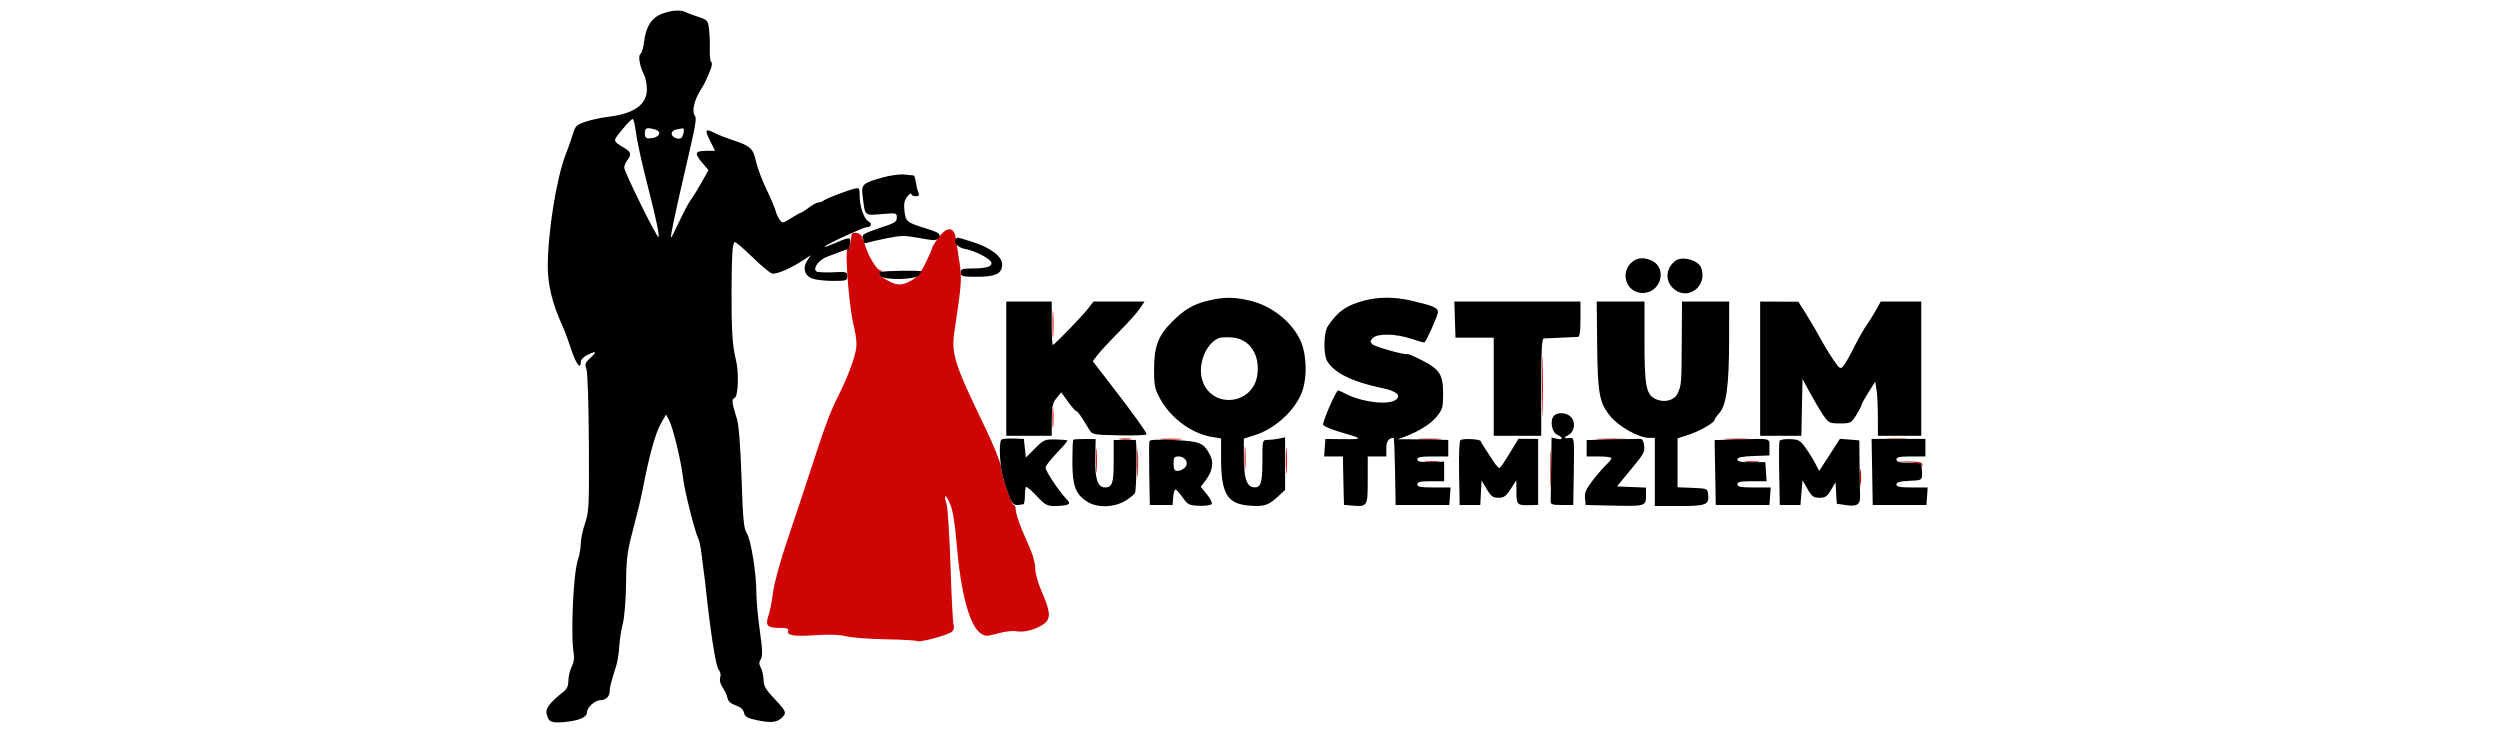 <svg xmlns="http://www.w3.org/2000/svg" width="255" height="75" viewBox="0 0 700 356" version="1.1" class="text-black">
  <path d="M 199.087 115.197 C 197.389 117.505, 196 119.794, 196 120.283 C 196 120.771, 194.575 124.035, 192.833 127.535 C 190.334 132.556, 188.788 134.365, 185.512 136.103 C 180.914 138.542, 178.576 138.322, 173.082 134.933 C 170.409 133.284, 169.973 132.630, 171.082 131.928 C 172.058 131.311, 172.114 131.026, 171.264 131.015 C 169.424 130.993, 165.229 124.135, 163.506 118.332 C 162.333 114.381, 161.466 113.131, 159.662 112.786 C 158.381 112.541, 157.263 112.827, 157.176 113.421 C 157.090 114.014, 156.827 115.625, 156.593 117 C 156.358 118.375, 156.129 119.864, 156.083 120.309 C 156.037 120.754, 155.662 120.908, 155.250 120.652 C 153.707 119.692, 155.658 146.613, 157.827 156.220 C 159.580 163.982, 159.823 166.803, 159.037 170.220 C 157.713 175.978, 154.688 183.683, 150.443 192.113 C 146.667 199.612, 143.757 207.497, 136.647 229.500 C 134.159 237.200, 129.409 251.494, 126.091 261.264 C 122.521 271.776, 119.658 282.185, 119.077 286.764 C 118.537 291.019, 117.578 295.968, 116.946 297.763 C 115.182 302.766, 116.169 304, 121.937 304 C 125.828 304, 126.817 304.313, 126.396 305.410 C 125.535 307.654, 129.381 308.259, 139.854 307.525 C 146.258 307.076, 151.180 307.258, 154.500 308.067 C 157.250 308.737, 165.865 309.390, 173.645 309.518 C 181.425 309.647, 188.259 310.042, 188.833 310.397 C 190.111 311.187, 203.650 307.535, 205.676 305.854 C 206.579 305.105, 206.891 303.847, 206.491 302.570 C 206.134 301.431, 205.462 288.575, 204.996 274 C 204.531 259.425, 203.674 245.955, 203.092 244.066 C 201.530 238.997, 202.687 239.016, 204.857 244.095 C 206.112 247.034, 207.137 253.327, 207.936 263 C 209.927 287.101, 214.243 303.147, 219.696 306.720 C 221.894 308.161, 222.620 308.156, 227.991 306.662 C 231.369 305.723, 235.211 305.292, 237.005 305.651 C 240.806 306.411, 247.665 304.393, 250.817 301.588 C 253.653 299.064, 253.253 295.746, 248.916 285.832 C 247.206 281.922, 246 277.417, 246 274.938 C 246 272.038, 244.562 267.573, 241.419 260.718 C 238.900 255.222, 236.762 249.257, 236.669 247.463 C 236.576 245.670, 236.201 244.384, 235.835 244.607 C 235.250 244.964, 233.719 241.325, 230.953 233 C 230.496 231.625, 229.823 228.475, 229.457 226 C 229.091 223.525, 225.633 214.975, 221.772 207 C 206.754 175.979, 205.264 171.288, 206.931 160.275 C 210.411 137.284, 210.589 134.716, 209.270 126.500 C 208.563 122.100, 207.830 117.327, 207.641 115.894 C 206.809 109.610, 203.399 109.332, 199.087 115.197 M 254.370 157 C 254.370 162.775, 254.535 165.137, 254.737 162.250 C 254.939 159.363, 254.939 154.637, 254.737 151.750 C 254.535 148.863, 254.370 151.225, 254.370 157 M 491.430 187 C 491.430 199.925, 491.573 205.213, 491.747 198.750 C 491.921 192.287, 491.921 181.712, 491.747 175.250 C 491.573 168.787, 491.430 174.075, 491.430 187 M 254.343 202.500 C 254.346 206.900, 254.522 208.576, 254.733 206.224 C 254.945 203.872, 254.942 200.272, 254.727 198.224 C 254.512 196.176, 254.339 198.100, 254.343 202.500 M 287.264 212.718 C 288.784 212.947, 291.034 212.941, 292.264 212.704 C 293.494 212.467, 292.250 212.279, 289.500 212.286 C 286.750 212.294, 285.744 212.488, 287.264 212.718 M 307.280 212.736 C 309.909 212.943, 313.959 212.940, 316.280 212.731 C 318.601 212.521, 316.450 212.352, 311.500 212.355 C 306.550 212.358, 304.651 212.530, 307.280 212.736 M 432.250 212.735 C 434.863 212.941, 439.137 212.941, 441.750 212.735 C 444.363 212.529, 442.225 212.360, 437 212.360 C 431.775 212.360, 429.637 212.529, 432.250 212.735 M 518.750 212.740 C 522.188 212.936, 527.813 212.936, 531.250 212.740 C 534.688 212.545, 531.875 212.385, 525 212.385 C 518.125 212.385, 515.313 212.545, 518.750 212.740 M 580.784 212.738 C 583.689 212.941, 588.189 212.939, 590.784 212.734 C 593.378 212.528, 591 212.363, 585.500 212.365 C 580 212.368, 577.878 212.536, 580.784 212.738 M 658.750 212.732 C 661.087 212.943, 664.913 212.943, 667.250 212.732 C 669.587 212.522, 667.675 212.349, 663 212.349 C 658.325 212.349, 656.413 212.522, 658.750 212.732 M 347.360 222 C 347.360 227.225, 347.529 229.363, 347.735 226.750 C 347.941 224.137, 347.941 219.863, 347.735 217.250 C 347.529 214.637, 347.360 216.775, 347.360 222 M 367.370 223 C 367.370 228.775, 367.535 231.137, 367.737 228.250 C 367.939 225.363, 367.939 220.637, 367.737 217.750 C 367.535 214.863, 367.370 217.225, 367.370 223 M 495.397 227 C 495.397 234.975, 495.553 238.238, 495.743 234.250 C 495.932 230.262, 495.932 223.738, 495.743 219.750 C 495.553 215.762, 495.397 219.025, 495.397 227 M 275.360 223 C 275.360 228.225, 275.529 230.363, 275.735 227.750 C 275.941 225.137, 275.941 220.863, 275.735 218.250 C 275.529 215.637, 275.360 217.775, 275.360 223 M 295.374 224.500 C 295.376 230.550, 295.541 232.896, 295.740 229.713 C 295.939 226.531, 295.937 221.581, 295.736 218.713 C 295.535 215.846, 295.372 218.450, 295.374 224.500 M 435.250 223.716 C 436.762 223.945, 439.238 223.945, 440.750 223.716 C 442.262 223.487, 441.025 223.300, 438 223.300 C 434.975 223.300, 433.738 223.487, 435.250 223.716 M 590.250 223.716 C 591.763 223.945, 594.237 223.945, 595.750 223.716 C 597.263 223.487, 596.025 223.300, 593 223.300 C 589.975 223.300, 588.737 223.487, 590.250 223.716 M 668.686 223.712 C 672.306 223.934, 675.041 224.591, 675.282 225.296 C 675.508 225.958, 675.645 225.825, 675.586 225 C 675.504 223.841, 674.004 223.481, 668.990 223.416 L 662.500 223.331 668.686 223.712 M 645.320 231 C 645.320 234.575, 645.502 236.037, 645.723 234.250 C 645.945 232.463, 645.945 229.537, 645.723 227.750 C 645.502 225.963, 645.320 227.425, 645.320 231" stroke="none" fill="#cf0405" fill-rule="evenodd"/>
  <path d="M 65.500 6.592 C 60.436 8.408, 57.524 12.816, 56.689 19.925 C 56.339 22.908, 55.543 25.664, 54.920 26.050 C 53.613 26.857, 54.475 32.001, 56.620 36.200 C 57.379 37.686, 58 40.860, 58 43.254 C 58 50.684, 51.664 55.132, 39 56.591 C 35.975 56.940, 31.250 57.962, 28.500 58.863 C 23.889 60.373, 23.394 60.850, 22.139 65 C 21.390 67.475, 19.887 71.750, 18.798 74.500 C 14.254 85.981, 10.026 112.256, 10.009 129.122 C 10 137.911, 12.270 147.118, 17.015 157.533 C 18.093 159.900, 20.039 165.113, 21.340 169.119 C 23.607 176.102, 26 179.260, 26 175.269 C 26 174.084, 27.315 172.743, 29.500 171.701 C 33.677 169.710, 33.927 170.236, 30.372 173.531 C 28.103 175.634, 27.880 176.345, 28.738 178.733 C 29.308 180.316, 29.808 195.622, 29.908 214.500 C 30.071 245.383, 29.951 247.879, 28.041 253.407 C 26.918 256.655, 26 261.027, 26 263.122 C 26 265.216, 25.351 268.858, 24.558 271.215 C 22.323 277.859, 21.010 308.248, 22.597 316.618 C 22.967 318.570, 22.592 320.887, 21.594 322.818 C 20.717 324.514, 20 327.502, 20 329.460 C 20 331.937, 19.329 333.549, 17.796 334.760 C 10.871 340.226, 8.780 342.986, 9.473 345.747 C 10.440 349.603, 11.734 350.175, 18.145 349.578 C 25.111 348.930, 29 347.246, 29 344.878 C 29 342.485, 32.846 339, 35.489 339 C 38.139 339, 40 337.193, 40 334.621 C 40 332.741, 40.460 330.945, 43.168 322.250 C 43.810 320.188, 44.472 315.987, 44.638 312.915 C 44.804 309.843, 45.568 304.893, 46.336 301.915 C 47.148 298.767, 47.807 290.637, 47.909 282.500 C 48.064 270.161, 48.478 267.017, 51.401 256 C 53.225 249.125, 55.275 240.575, 55.957 237 C 59.053 220.764, 62.075 209.812, 64.763 205.088 L 67.274 200.676 68.807 203.588 C 70.701 207.188, 74.615 223.463, 75.522 231.517 C 76.205 237.574, 81.323 257.863, 82.926 260.866 C 83.405 261.765, 84.107 265.200, 84.485 268.500 C 84.864 271.800, 85.350 275.625, 85.566 277 C 85.783 278.375, 86.221 281.975, 86.540 285 C 88.745 305.897, 91.385 322.689, 92.699 324.178 C 93.609 325.209, 93.921 326.675, 93.507 327.977 C 93.080 329.323, 93.504 331.086, 94.667 332.799 C 95.675 334.285, 96.725 336.585, 97 337.912 C 97.344 339.569, 98.587 340.689, 100.974 341.492 C 103.324 342.283, 104.631 343.444, 105.014 345.080 C 105.489 347.109, 106.544 347.700, 111.541 348.739 C 118.129 350.109, 121.073 349.784, 123.430 347.427 C 125.762 345.096, 125.476 344.384, 119.803 338.385 C 115.575 333.915, 114.585 332.201, 114.495 329.195 C 114.434 327.163, 113.838 324.498, 113.169 323.273 C 112.224 321.540, 112.220 320.621, 113.152 319.128 C 114.096 317.617, 113.994 314.694, 112.674 305.355 C 111.752 298.835, 110.998 290.536, 110.999 286.913 C 111.001 277.519, 108.363 261.203, 106.345 258.123 C 104.912 255.935, 104.498 251.565, 103.823 231.503 C 103.302 216.013, 102.523 205.904, 101.625 203 C 99.071 194.734, 98.911 193.248, 100.507 192.636 C 102.256 191.964, 102.614 179.844, 101.056 174 C 99.439 167.932, 98.882 159.047, 98.986 141 C 99.090 123.074, 99.385 118.281, 100.452 117.215 C 100.786 116.880, 104.534 120.024, 108.780 124.201 C 113.026 128.378, 117.437 132.073, 118.582 132.412 C 120.634 133.019, 128.073 129.778, 134.422 125.509 L 137.345 123.544 135.627 126.166 C 133.226 129.830, 134.343 133.575, 138.241 134.934 C 139.923 135.520, 144.381 136, 148.149 136 C 154.586 136, 155 135.864, 155.002 133.750 C 155.004 131.596, 154.702 131.514, 147.889 131.837 C 143.975 132.022, 140.392 131.792, 139.925 131.325 C 138.283 129.683, 141.492 125.585, 145.511 124.192 C 147.705 123.431, 150.625 122.323, 152 121.730 C 153.375 121.136, 154.838 120.730, 155.250 120.825 C 155.662 120.921, 156.037 120.662, 156.083 120.250 C 156.129 119.837, 156.279 118.481, 156.417 117.235 C 156.699 114.688, 155.831 114.774, 148.250 118.051 C 145.912 119.061, 144 119.689, 144 119.446 C 144 118.704, 162.782 110, 164.384 110 C 166.737 110, 167.247 108.203, 165.204 107.109 C 163.035 105.948, 161 99.853, 161 94.517 C 161 91.140, 160.776 90.819, 158.750 91.289 C 155.090 92.139, 144.578 96.173, 143.550 97.123 C 143.028 97.605, 141.945 98, 141.144 98 C 140.344 98, 138.214 99.125, 136.411 100.500 C 134.608 101.875, 132.869 103, 132.547 103 C 132.224 103, 130.091 104.180, 127.806 105.622 C 123.796 108.154, 123.605 108.180, 122.283 106.372 C 121.529 105.343, 120.634 103.375, 120.292 102 C 119.950 100.625, 117.968 95.972, 115.887 91.659 C 113.806 87.347, 111.559 81.390, 110.895 78.423 C 109.427 71.864, 108.291 70.773, 100.049 68.007 C 96.500 66.817, 92.360 65.203, 90.848 64.422 C 86.298 62.069, 85.845 62.760, 88.500 68 L 91.034 73 87.267 73.015 C 81.288 73.040, 80.791 74.014, 84.504 78.434 L 87.809 82.369 84.712 87.934 C 83.009 90.995, 80.628 94.850, 79.421 96.500 C 78.215 98.150, 75.631 102.987, 73.679 107.250 C 71.727 111.513, 69.926 115, 69.676 115 C 69.248 115, 71.570 103.764, 75.462 87 C 82.082 58.493, 82.240 57.614, 81.085 55.765 C 79.728 53.591, 81.032 48.193, 84.049 43.500 C 85.110 41.850, 86.241 39.825, 86.562 39 C 86.883 38.175, 87.814 35.968, 88.631 34.095 C 89.489 32.126, 89.726 30.439, 89.193 30.095 C 88.685 29.768, 88.352 26.915, 88.453 23.756 C 88.554 20.597, 88.380 16.138, 88.068 13.847 C 87.537 9.952, 87.208 9.586, 83 8.215 C 80.525 7.408, 77.719 6.354, 76.764 5.874 C 74.328 4.648, 70.184 4.913, 65.500 6.592 M 46.071 62.701 C 41.315 68.565, 41.250 68.062, 47.250 71.744 C 50.373 73.660, 50.623 74.794, 48.532 77.559 C 47.724 78.626, 47.049 80.253, 47.032 81.173 C 46.995 83.123, 62.923 115.411, 63.592 114.742 C 64.170 114.164, 62.565 106.359, 59.018 92.500 C 55.303 77.984, 53.233 68.556, 52.491 62.773 C 52.157 60.174, 51.573 57.865, 51.192 57.644 C 50.812 57.422, 48.507 59.698, 46.071 62.701 M 57 64.500 C 57 66.298, 57.539 67, 58.918 67 C 63.858 67, 65.959 63.758, 61.750 62.630 C 57.861 61.588, 57 61.927, 57 64.500 M 72.250 62.706 C 71.013 62.944, 70 63.797, 70 64.602 C 70 66.862, 74.338 68.138, 75.180 66.125 C 76.117 63.885, 76.150 61.973, 75.250 62.136 C 74.838 62.211, 73.487 62.467, 72.250 62.706 M 171.536 86.093 C 162.163 88.808, 161.723 89.262, 162.503 95.430 C 163.680 104.735, 163.260 104.356, 171.611 103.650 C 178.869 103.037, 179 103.067, 179 105.366 C 179 107.420, 177.955 108.046, 170.445 110.489 C 164.052 112.569, 162.031 113.637, 162.445 114.718 C 162.750 115.513, 163 116.625, 163 117.189 C 163 117.753, 163.763 117.921, 164.695 117.564 C 165.627 117.206, 169.890 116.208, 174.168 115.346 C 181.114 113.946, 182.803 113.937, 189.961 115.256 C 196.851 116.526, 198.141 116.535, 199.146 115.324 C 200.708 113.442, 199.606 112.587, 193 110.552 C 183.821 107.724, 183.293 107.294, 182.716 102.177 C 182.314 98.607, 182.626 97.019, 184.098 95.148 C 185.144 93.818, 186 93.241, 186 93.865 C 186 94.489, 186.948 95, 188.107 95 C 189.736 95, 190.042 94.603, 189.455 93.250 C 189.037 92.287, 188.490 90.037, 188.238 88.250 C 187.987 86.463, 187.493 84.977, 187.141 84.949 C 186.788 84.921, 184.700 84.714, 182.500 84.488 C 180.234 84.255, 175.481 84.951, 171.536 86.093 M 207.775 115.558 C 206.186 117.147, 208.466 119.903, 211.848 120.482 C 216.776 121.326, 224.430 125.296, 224.798 127.199 C 225.168 129.107, 222.215 129.968, 215.250 129.986 C 210.671 129.998, 210 130.256, 210 132 C 210 133.829, 210.667 134, 217.777 134 C 226.947 134, 230 132.489, 230 127.950 C 230 124.108, 224.099 119.729, 215.230 116.989 C 207.857 114.712, 208.498 114.835, 207.775 115.558 M 535.097 126.750 C 529.096 131.693, 531.813 141.190, 539.407 141.818 C 548.640 142.581, 552.630 129.886, 544.343 126.110 C 540.836 124.513, 537.536 124.741, 535.097 126.750 M 555.913 126.282 C 551.431 129.723, 550.859 135.586, 554.636 139.364 C 561.473 146.200, 571.909 138.744, 568.379 129.545 C 566.973 125.880, 559.115 123.824, 555.913 126.282 M 171.208 131.676 C 170.216 132.074, 170.187 132.520, 171.081 133.597 C 172.806 135.677, 187.314 135.543, 189.429 133.429 C 190.293 132.564, 191 131.664, 191 131.429 C 191 130.821, 172.770 131.049, 171.208 131.676 M 329.601 145.594 C 322.530 147.305, 318.206 149.846, 312.273 155.779 C 305.603 162.449, 303.597 167.678, 303.554 178.500 C 303.523 186.362, 303.855 188.132, 306.177 192.500 C 311.422 202.365, 321.609 209.954, 331.792 211.583 L 336 212.256 336 221.685 C 336 239.025, 338.877 243.911, 349.612 244.801 C 356.649 245.384, 358.816 244.726, 363.259 240.656 L 367 237.230 367 224.490 L 367 211.750 363.875 212.375 C 362.156 212.719, 359.681 213, 358.375 213 C 356.028 213, 356 213.120, 356 223.378 C 356 234.279, 355.143 236.559, 351.323 235.824 C 348.300 235.242, 347.030 230.999, 347.015 221.433 L 347 212.365 352.369 210.673 C 362.091 207.608, 371.654 198.903, 375.078 190 C 377.923 182.605, 377.439 170.625, 374.029 164 C 369.476 155.155, 360.041 147.913, 350 145.556 C 342.123 143.706, 337.365 143.715, 329.601 145.594 M 405.230 145.550 C 396.519 147.896, 392.485 150.747, 387.653 157.973 C 385.679 160.924, 385.449 171.390, 387.285 174.667 C 390.531 180.456, 399.587 184.927, 414.173 187.939 C 420.981 189.344, 423.399 191.504, 420.521 193.608 C 416.890 196.263, 404.132 194.708, 396.300 190.656 C 394.539 189.745, 392.902 189, 392.661 189 C 391.690 189, 384.960 204.453, 385.415 205.639 C 385.684 206.340, 389.188 207.865, 393.202 209.028 C 404.928 212.425, 405.110 212.710, 395.500 212.621 L 386.500 212.538 386.193 216.769 L 385.885 221 390.443 221 L 395 221 395.060 225.750 C 395.094 228.363, 395.206 233.637, 395.310 237.472 L 395.500 244.443 399 244.748 C 406.929 245.438, 407 245.329, 407 232.481 L 407 221 411.500 221 L 416 221 416 217.107 C 416 213.667, 417.161 212, 419.557 212 C 419.773 212, 420.074 219.313, 420.225 228.250 L 420.500 244.500 433.500 244.500 L 446.500 244.500 446.807 240.250 L 447.115 236 439.057 236 C 432.562 236, 431 235.709, 431 234.500 C 431 233.321, 432.389 233, 437.500 233 L 444 233 444.001 228.250 L 444.002 223.500 437.501 223.664 C 432.488 223.790, 431 223.504, 431 222.414 C 431 221.321, 432.703 221, 438.500 221 L 446 221 446 217 L 446 213 436.750 212.800 C 431.663 212.691, 426.150 212.625, 424.500 212.654 L 421.500 212.707 424.500 211.605 C 431.556 209.014, 437.605 205.241, 440.450 201.657 C 443.223 198.163, 443.500 197.149, 443.500 190.481 C 443.500 181.322, 441.834 178.763, 432.958 174.289 C 429.454 172.523, 426.445 171.222, 426.270 171.396 C 425.547 172.120, 410.526 167.954, 409.247 166.675 C 408.061 165.489, 408.098 165.045, 409.500 163.643 C 411.817 161.326, 420.633 161.518, 428.148 164.050 C 431.495 165.177, 434.353 165.965, 434.498 165.800 C 435.839 164.281, 441 152.617, 441 151.106 C 441 148.971, 438.918 148.080, 428 145.541 C 419.999 143.680, 412.164 143.684, 405.230 145.550 M 232 178.500 L 232 211 243 211 L 254 211 254.036 203.250 C 254.066 196.702, 254.425 195.069, 256.346 192.722 L 258.620 189.943 261.872 194.472 C 263.661 196.962, 265.449 199, 265.847 199 C 266.516 199, 268.107 201.265, 272.080 207.872 C 273.642 210.471, 273.807 210.503, 286.830 210.779 C 294.073 210.932, 299.976 210.707, 299.946 210.279 C 299.868 209.158, 293.881 200.826, 283.183 186.949 L 273.867 174.864 276.326 171.682 C 277.679 169.932, 282.238 165.032, 286.458 160.793 C 290.678 156.554, 295.213 151.492, 296.535 149.543 L 298.940 146 286.589 146 L 274.237 146 271.722 149.250 C 268.663 153.202, 255.313 167, 254.548 167 C 254.247 167, 254 162.275, 254 156.500 L 254 146 243 146 L 232 146 232 178.500 M 449.211 154.750 L 449.500 163.500 458.750 163.500 L 468 163.500 468 187.250 L 468 211 479.500 211 L 491 211 491 187.500 C 491 169.438, 491.289 163.969, 492.250 163.866 C 492.938 163.793, 496.650 163.624, 500.500 163.491 C 504.350 163.358, 508.063 163.193, 508.750 163.124 C 509.642 163.036, 510 160.567, 510 154.500 L 510 146 479.461 146 L 448.922 146 449.211 154.750 M 518.078 166.753 C 518.311 190.637, 519.114 194.992, 524.496 201.561 C 528.634 206.610, 538.313 211.998, 543.250 211.999 L 546 212 546 228.500 L 546 245 557.878 245 C 570.932 245, 572.406 244.399, 571.822 239.310 C 571.506 236.550, 571.372 236.495, 564.250 236.206 L 557 235.912 557 224.071 L 557 212.230 562.250 210.543 C 567.687 208.796, 575 204.570, 575 203.174 C 575 202.736, 575.984 201.321, 577.186 200.030 C 580.600 196.366, 581.922 186.739, 581.963 165.250 L 582 146 570.575 146 L 559.151 146 559.034 165.250 C 558.910 185.758, 558.886 186.097, 557.230 190.114 C 555.636 193.981, 550.294 195.298, 545.850 192.920 C 541.787 190.745, 541 186.301, 541 165.532 L 541 146 529.438 146 L 517.877 146 518.078 166.753 M 597 178.500 L 597 211 606.972 211 L 616.944 211 617.222 197.250 L 617.500 183.500 621.303 190.500 C 623.394 194.350, 626.282 199.188, 627.720 201.250 C 630.186 204.786, 630.639 205, 635.655 205 C 640.770 205, 641.072 204.846, 643.487 201.020 C 644.869 198.831, 646 196.672, 646 196.224 C 646 195.775, 647.508 193.016, 649.351 190.092 L 652.702 184.778 653.340 188.639 C 653.691 190.762, 653.983 196.662, 653.989 201.750 L 654 211 664.500 211 L 675 211 675 178.500 L 675 146 665.184 146 L 655.368 146 653.009 150.250 C 651.711 152.588, 649.667 155.850, 648.466 157.500 C 647.264 159.150, 644.596 163.875, 642.537 168 C 640.477 172.125, 638.093 176.289, 637.238 177.253 C 635.787 178.891, 635.457 178.667, 632.193 173.821 C 630.273 170.969, 627.490 166.355, 626.009 163.568 C 624.528 160.781, 621.558 155.708, 619.408 152.295 L 615.500 146.090 606.250 146.045 L 597 146 597 178.500 M 335 163.650 C 328.683 166.175, 324.593 176.361, 326.859 183.925 C 331.090 198.046, 351.327 196.338, 353.526 181.674 C 355.009 171.786, 349.784 163.971, 341.297 163.383 C 338.659 163.200, 335.825 163.320, 335 163.650 M 497.054 201.435 C 495.113 203.774, 496.157 209.350, 498.750 210.487 C 501.790 211.821, 501.612 213.192, 498.500 212.411 L 496 211.783 495.833 226.392 C 495.742 234.426, 495.629 241.787, 495.583 242.750 C 495.514 244.215, 496.397 244.500, 501 244.500 L 506.500 244.500 506.775 228.183 C 507.030 213.061, 506.920 211.879, 505.275 212.048 C 501.913 212.393, 501.506 211.967, 504 210.712 C 507.127 209.138, 507.858 204.606, 505.420 201.912 C 503.382 199.659, 498.747 199.395, 497.054 201.435 M 229.566 212.893 C 228.170 215.151, 228.995 227.109, 230.953 233 C 235.043 245.307, 234.828 245.050, 240.250 244.128 C 240.662 244.057, 241 242.275, 241 240.167 C 241 238.058, 241.252 236.081, 241.560 235.773 C 241.868 235.466, 244.179 237.416, 246.697 240.107 C 250.796 244.490, 251.720 245, 255.555 245 C 257.910 245, 260.576 244.716, 261.480 244.369 C 262.914 243.819, 262.813 243.404, 260.691 241.119 C 257.071 237.221, 251 227.979, 251 226.367 C 251 225.592, 253.468 222.410, 256.484 219.296 C 259.500 216.182, 261.791 213.457, 261.575 213.242 C 261.359 213.026, 258.741 212.808, 255.757 212.758 C 250.627 212.673, 250.092 212.908, 245.916 217.084 L 241.500 221.500 241 217 L 240.500 212.500 235.265 212.321 C 232.386 212.223, 229.821 212.480, 229.566 212.893 M 264.419 212.917 C 264.188 213.146, 264.001 217.871, 264.002 223.417 C 264.003 235.040, 265.450 239.090, 270.898 242.730 C 275.728 245.956, 283.843 245.868, 289.545 242.527 C 291.866 241.166, 294.020 239.391, 294.330 238.581 C 295.111 236.546, 295.372 213.004, 294.614 213.002 C 294.276 213.001, 291.750 213, 289 213 L 284 213 284 223.300 C 284 233.907, 283.312 236, 279.823 236 C 276.265 236, 274.862 231.822, 275.080 221.877 L 275.284 212.592 270.061 212.546 C 267.188 212.521, 264.649 212.688, 264.419 212.917 M 301.344 213.544 C 301.124 214.118, 301.069 221.318, 301.222 229.544 L 301.500 244.500 307 244.500 L 312.500 244.500 312.810 240.750 C 312.981 238.688, 313.482 237, 313.924 237 C 314.366 237, 315.922 238.723, 317.382 240.830 C 319.855 244.398, 320.404 244.674, 325.429 244.877 C 328.396 244.997, 331.117 244.620, 331.476 244.038 C 331.836 243.457, 330.779 241.343, 329.129 239.340 L 326.128 235.699 328.556 232.516 C 331.806 228.254, 332.561 223.985, 330.700 220.386 C 327.591 214.374, 325.902 213.662, 313.330 213.057 C 305.703 212.690, 301.607 212.857, 301.344 213.544 M 451.877 213.076 C 451.348 213.403, 451.065 220.300, 451.223 229.076 L 451.500 244.500 456.500 244.500 L 461.500 244.500 461.806 238.556 L 462.111 232.612 464.612 236.806 C 466.719 240.338, 467.617 240.999, 470.307 240.993 C 472.963 240.987, 473.960 240.272, 476.234 236.743 L 478.968 232.500 478.984 238.143 C 479.002 244.388, 479.367 244.749, 485.500 244.566 L 489.500 244.446 489.500 228.473 L 489.500 212.500 484.731 212.472 L 479.961 212.444 475.854 219.241 C 473.596 222.979, 471.398 226.254, 470.972 226.517 C 470.545 226.781, 469.254 225.535, 468.103 223.749 C 466.952 221.962, 465.111 219.150, 464.011 217.500 C 462.911 215.850, 461.871 214.087, 461.700 213.582 C 461.356 212.570, 453.362 212.158, 451.877 213.076 M 525.250 212.739 L 513 213.062 513 217.031 L 513 221 519 221 C 522.300 221, 525 221.372, 525 221.826 C 525 222.280, 523.854 223.728, 522.453 225.044 C 521.053 226.360, 518.097 229.782, 515.885 232.649 C 512.708 236.767, 511.930 238.560, 512.182 241.181 L 512.500 244.500 525 244.789 C 541.322 245.166, 541.727 245.052, 541.727 240.056 L 541.727 236.082 534.695 235.791 L 527.662 235.500 531.793 230.500 C 541.144 219.184, 541.143 219.185, 540.816 215.795 C 540.616 213.718, 539.950 212.498, 539 212.466 C 538.175 212.438, 531.987 212.561, 525.250 212.739 M 585.225 212.785 L 574.950 213.071 575.225 228.785 L 575.500 244.500 588.500 244.500 L 601.500 244.500 601.807 240.250 L 602.115 236 594.057 236 C 587.562 236, 586 235.709, 586 234.500 C 586 233.308, 587.451 233, 593.055 233 L 600.110 233 599.805 228.369 L 599.500 223.737 592.750 223.772 C 587.704 223.799, 586 223.464, 586 222.446 C 586 221.439, 588.021 221.008, 593.750 220.792 L 601.500 220.500 601.500 216.530 C 601.500 211.976, 602.886 212.295, 585.225 212.785 M 606.362 213.499 C 606.132 214.098, 606.069 221.318, 606.222 229.544 L 606.500 244.500 611.500 244.500 L 616.500 244.500 617 238.500 L 617.500 232.500 619.934 236.750 C 622.036 240.420, 622.826 241, 625.718 241 C 628.528 241, 629.424 240.396, 631.284 237.250 L 633.500 233.500 633.800 238.696 L 634.101 243.893 638.559 244.561 C 643.903 245.363, 645.545 244.284, 645.375 240.085 C 645.306 238.388, 645.194 231.645, 645.125 225.101 L 645 213.201 640.316 212.829 L 635.632 212.456 630.597 220.246 L 625.562 228.036 623.684 224.375 C 622.651 222.362, 620.513 218.929, 618.932 216.747 C 616.350 213.183, 615.586 212.761, 611.419 212.595 C 608.829 212.492, 606.595 212.892, 606.362 213.499 M 651.227 228.500 L 651.500 244.500 664.500 244.500 L 677.500 244.500 677.807 240.250 L 678.115 236 670.557 236 C 664.617 236, 663 235.689, 663 234.548 C 663 233.465, 664.589 233.020, 669.250 232.798 C 676.042 232.474, 675.738 232.852, 675.125 225.500 C 675.029 224.347, 673.611 224, 669 224 C 664.333 224, 663 223.667, 663 222.500 C 663 221.310, 664.444 221, 670 221 L 677 221 677 216.734 L 677 212.469 663.977 212.484 L 650.955 212.500 651.227 228.500 M 313 224.500 C 313 227.290, 313.391 228, 314.929 228 C 315.989 228, 317.563 227.294, 318.427 226.431 C 320.575 224.282, 318.785 221, 315.465 221 C 313.315 221, 313 221.447, 313 224.500" stroke="none" fill="currentColor" fill-rule="evenodd"/>
</svg>
